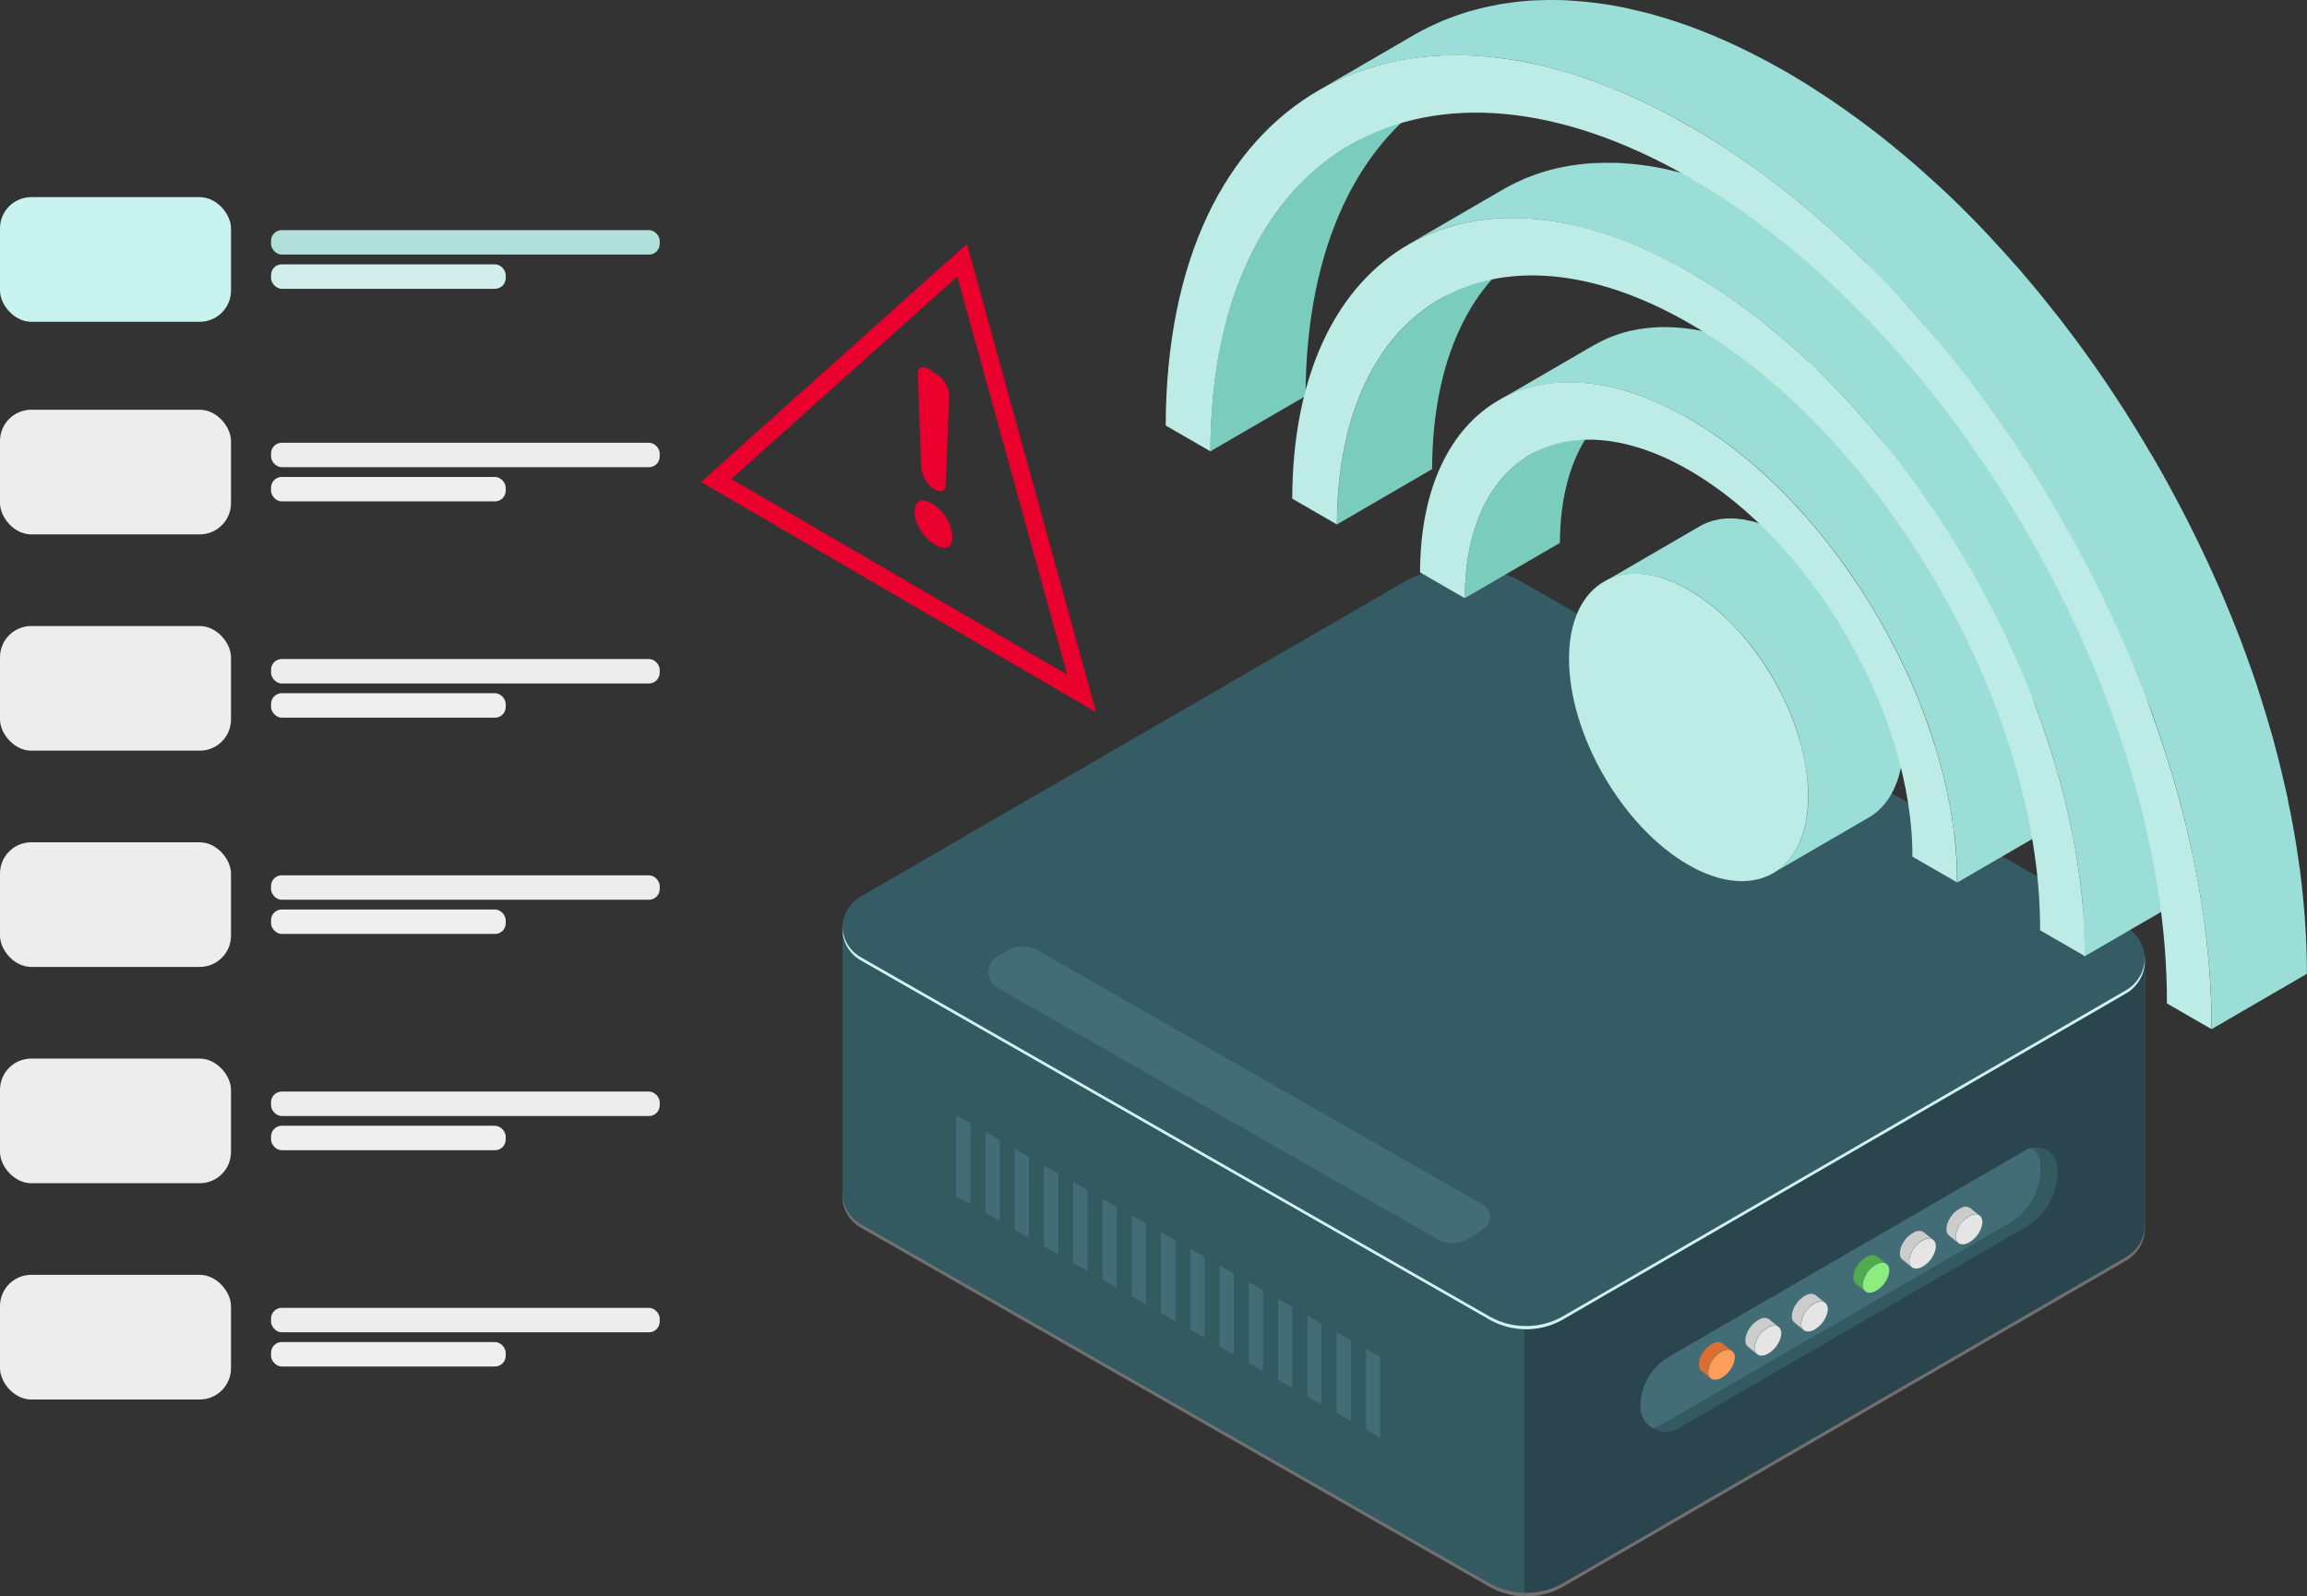 <svg xmlns="http://www.w3.org/2000/svg" width="514.753" height="356.274" viewBox="0 0 514.753 356.274"><rect x="0" y="0" width="514.753" height="356.274" fill="#333333" stroke="none"/><defs><clipPath id="clip-path"><path id="Path_5615" fill="none" d="m393.692 155.27-21.238 12.339c-19.16 11.135-31.068 34.794-31.154 68.385l21.238-12.339c.1-33.591 11.994-57.236 31.154-68.385Z" data-name="Path 5615" transform="translate(-341.3 -155.27)"/></clipPath><clipPath id="clip-path-2"><path id="Path_5617" fill="none" d="m405.162 179.29-21.238 12.339c-14.087 8.183-22.843 25.58-22.914 50.271l21.238-12.339c.071-24.691 8.813-42.088 22.914-50.271Z" data-name="Path 5617" transform="translate(-361.01 -179.29)"/></clipPath><clipPath id="clip-path-3"><path id="Path_5619" fill="none" d="M416.736 203.53 395.5 215.869c-8.971 5.216-14.545 16.279-14.588 32l21.238-12.339c.041-15.721 5.615-26.784 14.586-32Z" data-name="Path 5619" transform="translate(-380.91 -203.53)"/></clipPath><linearGradient id="linear-gradient" x1="-.334" x2="1" y1=".5" y2=".5" gradientUnits="objectBoundingBox"><stop offset="0" stop-color="#e0e0e0"/><stop offset="1" stop-color="#f0f0f0"/></linearGradient></defs><g id="six-fixes-for-internet-router" transform="translate(-65.58 -33.646)"><g id="Group_3362" data-name="Group 3362" transform="translate(0 -17.543)"><g id="Group_3356" data-name="Group 3356" transform="translate(65.58 95.189)"><rect id="Rectangle_608" width="51.543" height="27.817" fill="#c8f3ef" data-name="Rectangle 608" rx="6.97"/><g id="Group_3329" data-name="Group 3329" transform="translate(60.477 7.363)"><rect id="Rectangle_609" width="86.723" height="5.457" fill="#b1e0db" data-name="Rectangle 609" rx="2.39"/><rect id="Rectangle_610" width="52.361" height="5.457" fill="#d3efeb" data-name="Rectangle 610" rx="2.39" transform="translate(0 7.633)"/></g></g><g id="Group_3357" data-name="Group 3357" transform="translate(65.58 142.641)"><rect id="Rectangle_611" width="51.543" height="27.817" fill="#ededed" data-name="Rectangle 611" rx="6.97"/><g id="Group_3330" data-name="Group 3330" transform="translate(60.477 7.363)"><rect id="Rectangle_612" width="86.723" height="5.457" fill="#ededed" data-name="Rectangle 612" rx="2.39"/><rect id="Rectangle_613" width="52.361" height="5.457" fill="#efefef" data-name="Rectangle 613" rx="2.39" transform="translate(0 7.633)"/></g></g><g id="Group_3358" data-name="Group 3358" transform="translate(65.58 190.912)"><rect id="Rectangle_614" width="51.543" height="27.817" fill="#ededed" data-name="Rectangle 614" rx="6.97"/><g id="Group_3331" data-name="Group 3331" transform="translate(60.477 7.363)"><rect id="Rectangle_615" width="86.723" height="5.457" fill="#ededed" data-name="Rectangle 615" rx="2.39"/><rect id="Rectangle_616" width="52.361" height="5.457" fill="#efefef" data-name="Rectangle 616" rx="2.39" transform="translate(0 7.633)"/></g></g><g id="Group_3359" data-name="Group 3359" transform="translate(65.58 239.182)"><rect id="Rectangle_617" width="51.543" height="27.817" fill="#ededed" data-name="Rectangle 617" rx="6.97"/><g id="Group_3332" data-name="Group 3332" transform="translate(60.477 7.363)"><rect id="Rectangle_618" width="86.723" height="5.457" fill="#ededed" data-name="Rectangle 618" rx="2.39"/><rect id="Rectangle_619" width="52.361" height="5.457" fill="#efefef" data-name="Rectangle 619" rx="2.39" transform="translate(0 7.633)"/></g></g><g id="Group_3360" data-name="Group 3360" transform="translate(65.58 287.453)"><rect id="Rectangle_620" width="51.543" height="27.817" fill="#ededed" data-name="Rectangle 620" rx="6.97"/><g id="Group_3333" data-name="Group 3333" transform="translate(60.477 7.363)"><rect id="Rectangle_621" width="86.723" height="5.457" fill="#ededed" data-name="Rectangle 621" rx="2.39"/><rect id="Rectangle_622" width="52.361" height="5.457" fill="#efefef" data-name="Rectangle 622" rx="2.39" transform="translate(0 7.633)"/></g></g><g id="Group_3361" data-name="Group 3361" transform="translate(65.58 335.723)"><rect id="Rectangle_623" width="51.543" height="27.817" fill="#ededed" data-name="Rectangle 623" rx="6.97"/><g id="Group_3334" data-name="Group 3334" transform="translate(60.477 7.363)"><rect id="Rectangle_624" width="86.723" height="5.457" fill="#ededed" data-name="Rectangle 624" rx="2.39"/><rect id="Rectangle_625" width="52.361" height="5.457" fill="#efefef" data-name="Rectangle 625" rx="2.39" transform="translate(0 7.633)"/></g></g></g><g id="Group_3355" data-name="Group 3355" transform="translate(-40 -107.661)"><g id="Group_3346" data-name="Group 3346" transform="translate(293.529 267.761)"><path id="Path_5577" fill="#707070" d="M436.132 375.572V434.4a16.644 16.644 0 0 1-7.8-2.15l-140.2-80.107a8.156 8.156 0 0 1-4.084-8.068V287.21a8.165 8.165 0 0 0 4.084 6.09l38.707 22.141 54.88 31.359 46.617 26.64a16.042 16.042 0 0 0 7.8 2.15Z" data-name="Path 5577" transform="translate(-284.001 -204.578)"/><path id="Path_5578" fill="#707070" d="M528.674 291.43v58.87a8.4 8.4 0 0 1-4.285 7.395l-125.435 72.67a16.364 16.364 0 0 1-8.785 2.193V373.73a16.3 16.3 0 0 0 8.785-2.221l40.885-23.688 46.331-26.841 38.219-22.126a8.461 8.461 0 0 0 4.285-7.423Z" data-name="Path 5578" transform="translate(-238.025 -202.751)"/><path id="Path_5579" fill="#325a60" d="M436.132 375.022v58.827a16.643 16.643 0 0 1-7.8-2.15l-140.2-80.107a8.156 8.156 0 0 1-4.084-8.068V286.66a8.165 8.165 0 0 0 4.084 6.09l38.707 22.141 54.871 31.355 46.617 26.64a16.042 16.042 0 0 0 7.8 2.15Z" data-name="Path 5579" transform="translate(-284.001 -204.817)"/><path id="Path_5580" fill="#355b64" d="M574.646 317.439a8.461 8.461 0 0 1-4.285 7.423l-38.219 22.126-46.33 26.841-40.885 23.688a16.628 16.628 0 0 1-16.58.072l-46.617-26.64-54.871-31.355-38.707-22.141a8.1 8.1 0 0 1-4.084-6.09v-.115a8.181 8.181 0 0 1 4.041-8.068l120.863-70a26.889 26.889 0 0 1 26.827-.086l134.534 76.869a8.4 8.4 0 0 1 4.285 6.664 7.537 7.537 0 0 1 .043.8Z" data-name="Path 5580" transform="translate(-283.997 -229.549)"/><path id="Path_5581" fill="url(#linear-gradient)" d="M486.833 290.32v.8c0-.272-.029-.53-.043-.8Z" data-name="Path 5581" transform="translate(-196.184 -203.232)"/><path id="Path_5582" fill="#2a454e" d="M528.674 290.88v58.87a8.4 8.4 0 0 1-4.285 7.395l-125.435 72.67a16.363 16.363 0 0 1-8.785 2.193V373.18a16.3 16.3 0 0 0 8.785-2.221l40.885-23.688 46.331-26.841 38.219-22.13a8.461 8.461 0 0 0 4.285-7.423Z" data-name="Path 5582" transform="translate(-238.025 -202.989)"/><g id="Group_3335" data-name="Group 3335" transform="translate(178.069 129.639)"><path id="Path_5583" fill="#325a60" d="M500.5 324.767v.688a14.3 14.3 0 0 1-7.108 12.353l-77.528 44.912a5.427 5.427 0 0 1-2.78.76 5.657 5.657 0 0 1-2.923-.817 5.818 5.818 0 0 0 1.963-.717l77.514-44.912a14.235 14.235 0 0 0 7.137-12.324v-.688a4.708 4.708 0 0 0-2.035-3.9 4.77 4.77 0 0 1 5.79 4.643Z" data-name="Path 5583" transform="translate(-407.437 -320.012)"/><path id="Path_5584" fill="#426d77" d="M497.568 323.988v.688A14.188 14.188 0 0 1 490.431 337l-77.514 44.912a6.143 6.143 0 0 1-1.963.717 5.577 5.577 0 0 1-2.694-4.8 12.932 12.932 0 0 1 6.463-11.192l79.448-46.015a4.41 4.41 0 0 1 1.361-.53 4.688 4.688 0 0 1 2.035 3.9Z" data-name="Path 5584" transform="translate(-408.26 -319.979)"/></g><g id="Group_3336" fill="#426d77" data-name="Group 3336" transform="translate(25.392 122.47)"><path id="Path_5585" d="m304.916 334.872-3.2-1.82V315.01l3.2 1.82Z" data-name="Path 5585" transform="translate(-301.72 -315.01)"/><path id="Path_5586" d="m309.461 337.472-3.181-1.82V317.61l3.181 1.806Z" data-name="Path 5586" transform="translate(-299.745 -313.884)"/><path id="Path_5587" d="m314.021 340.058-3.181-1.806V320.21l3.181 1.806Z" data-name="Path 5587" transform="translate(-297.771 -312.758)"/><path id="Path_5588" d="m318.586 342.662-3.2-1.806V322.8l3.2 1.82Z" data-name="Path 5588" transform="translate(-295.8 -311.637)"/><path id="Path_5589" d="m323.131 345.262-3.181-1.82V325.4l3.181 1.82Z" data-name="Path 5589" transform="translate(-293.826 -310.511)"/><path id="Path_5590" d="m327.691 347.862-3.181-1.82V328l3.181 1.82Z" data-name="Path 5590" transform="translate(-291.851 -309.385)"/><path id="Path_5591" d="m332.251 350.462-3.181-1.82V330.6l3.181 1.82Z" data-name="Path 5591" transform="translate(-289.876 -308.259)"/><path id="Path_5592" d="m336.8 353.062-3.181-1.82V333.2l3.181 1.806Z" data-name="Path 5592" transform="translate(-287.906 -307.133)"/><path id="Path_5593" d="m341.361 355.648-3.181-1.806V335.8l3.181 1.806Z" data-name="Path 5593" transform="translate(-285.931 -306.007)"/><path id="Path_5594" d="m345.921 358.252-3.181-1.806V338.39l3.181 1.82Z" data-name="Path 5594" transform="translate(-283.956 -304.885)"/><path id="Path_5595" d="m350.471 360.852-3.181-1.82V340.99l3.181 1.82Z" data-name="Path 5595" transform="translate(-281.986 -303.759)"/><path id="Path_5596" d="m355.031 363.452-3.181-1.82V343.59l3.181 1.82Z" data-name="Path 5596" transform="translate(-280.011 -302.633)"/><path id="Path_5597" d="m359.591 366.052-3.181-1.82V346.19l3.181 1.82Z" data-name="Path 5597" transform="translate(-278.037 -301.508)"/><path id="Path_5598" d="m364.141 368.652-3.181-1.82V348.79l3.181 1.82Z" data-name="Path 5598" transform="translate(-276.066 -300.382)"/><path id="Path_5599" d="m368.7 371.252-3.181-1.82V351.39l3.181 1.81Z" data-name="Path 5599" transform="translate(-274.092 -299.256)"/></g><g id="Group_3345" data-name="Group 3345" transform="translate(191.124 142.885)"><g id="Group_3340" data-name="Group 3340" transform="translate(34.493)"><g id="Group_3337" data-name="Group 3337" transform="translate(20.751)"><path id="Path_5600" fill="#ccc" d="m463.329 331.268-2.121-1.72a1.93 1.93 0 0 0-1.92-.086c-.086.043-.186.086-.272.129-.029 0-.057.029-.086.043a.8.8 0 0 0-.115.072c-.014 0-.029.029-.057.029a1.307 1.307 0 0 0-.186.115.3.3 0 0 0-.086.057.209.209 0 0 0-.043.029.791.791 0 0 0-.115.086c-.029.029-.072.043-.1.072-.014 0-.029.029-.057.043s-.057.043-.086.072a.3.3 0 0 1-.086.057.621.621 0 0 1-.1.086c-.029.014-.043.043-.072.057 0 0-.029.029-.043.029a2.282 2.282 0 0 0-.186.186l-.029.029c-.043.057-.1.1-.143.158-.014.014-.029.043-.057.057s-.043.043-.057.072-.043.043-.057.072a1 1 0 0 0-.115.143c0 .014-.029.029-.029.043a2.056 2.056 0 0 0-.158.215.028.028 0 0 1-.029.029.311.311 0 0 1-.057.072l-.086.129a.317.317 0 0 1-.043.072c-.029.043-.043.072-.072.115a.31.31 0 0 1-.043.072.361.361 0 0 1-.057.1c-.029.043-.057.1-.086.143 0 .014-.029.043-.029.057s-.029.057-.029.072a1.443 1.443 0 0 0-.1.215v.029a.122.122 0 0 1-.043.072c0 .029-.014.043-.029.072a.977.977 0 0 1-.043.115c-.029.072-.043.129-.072.2 0 .043-.029.072-.043.115-.014.072-.043.143-.057.215a.266.266 0 0 1-.029.1 2.242 2.242 0 0 0-.057.3 1.94 1.94 0 0 0-.029.287v.545a.315.315 0 0 0 .014.115v.072a.129.129 0 0 0 .014.072.2.2 0 0 0 .029.086v.043a.287.287 0 0 0 .057.115.071.071 0 0 0 .014.043 1.262 1.262 0 0 0 .086.143v.029a.206.206 0 0 0 .029.043c0 .029.029.043.043.072s.029.043.043.057.029.029.029.043a.044.044 0 0 0 .014.029.827.827 0 0 0 .115.1l2.121 1.72a1.3 1.3 0 0 1-.143-.129s-.029-.029-.029-.043c-.029-.043-.072-.086-.1-.129a.209.209 0 0 0-.029-.043 1.072 1.072 0 0 1-.1-.172.071.071 0 0 0-.014-.043.7.7 0 0 1-.057-.158.2.2 0 0 0-.029-.086c0-.043-.029-.1-.029-.143a.314.314 0 0 0-.014-.115.4.4 0 0 0-.014-.129v-.416a1.023 1.023 0 0 1 .029-.287 1.112 1.112 0 0 1 .057-.3.267.267 0 0 1 .029-.1 1.2 1.2 0 0 1 .057-.215c0-.043.029-.072.043-.115a1.134 1.134 0 0 1 .072-.2.272.272 0 0 1 .043-.115c.014-.043.043-.1.057-.143.043-.086.072-.172.115-.244.029-.043.043-.1.072-.143s.057-.1.086-.143.072-.115.1-.172.043-.072.072-.115c.043-.072.086-.129.129-.2a.143.143 0 0 1 .057-.072 3.153 3.153 0 0 1 .2-.258s.029-.029.029-.043l.172-.215c.014-.029.043-.043.057-.072a2.731 2.731 0 0 1 .2-.215l.029-.029.229-.229c.029-.014.043-.043.072-.057a1.512 1.512 0 0 1 .172-.143c.029-.029.057-.043.086-.072l.029-.029c.043-.029.086-.072.129-.1s.072-.057.115-.086l.129-.086a1.31 1.31 0 0 1 .186-.115c.057-.029.115-.072.172-.1l.086-.043c.086-.043.186-.086.272-.129a1.926 1.926 0 0 1 1.92.086Z" data-name="Path 5600" transform="translate(-455.92 -329.255)"/><path id="Path_5601" fill="#e5e5e5" d="M457.41 334.953c-.244 1.72.86 2.608 2.479 1.963a6.03 6.03 0 0 0 3.368-4.3c.244-1.734-.86-2.608-2.479-1.963a6 6 0 0 0-3.368 4.3Z" data-name="Path 5601" transform="translate(-455.289 -328.742)"/></g><g id="Group_3338" data-name="Group 3338" transform="translate(10.375 5.388)"><path id="Path_5602" fill="#ccc" d="m456.089 335.028-2.121-1.72a1.93 1.93 0 0 0-1.92-.086c-.086.043-.186.086-.272.129-.029 0-.057.029-.086.043a.8.8 0 0 0-.115.072c-.014 0-.029.029-.057.029a1.3 1.3 0 0 0-.186.115.3.3 0 0 0-.086.057.205.205 0 0 0-.043.029.8.8 0 0 0-.115.086c-.029.029-.072.043-.1.072-.014 0-.029.029-.057.043s-.057.043-.086.072a.3.3 0 0 1-.086.057.622.622 0 0 1-.1.086c-.029.014-.043.043-.072.057 0 0-.029.029-.043.029a2.281 2.281 0 0 0-.186.186l-.029.029c-.043.057-.1.1-.143.158-.014.014-.029.043-.057.057s-.043.043-.057.072-.043.043-.057.072a1.007 1.007 0 0 0-.115.143c0 .014-.029.029-.029.043a2.057 2.057 0 0 0-.158.215.028.028 0 0 1-.029.029.31.31 0 0 1-.057.072l-.086.129a.315.315 0 0 1-.043.072c-.029.043-.043.072-.072.115a.307.307 0 0 1-.043.072.361.361 0 0 1-.057.1c-.029.043-.057.1-.086.143 0 .014-.029.043-.029.057s-.029.057-.029.072a1.453 1.453 0 0 0-.1.215v.029a.121.121 0 0 1-.043.072c0 .029-.014.043-.029.072a.982.982 0 0 1-.043.115c-.029.072-.043.129-.072.2 0 .043-.029.072-.043.115-.014.072-.043.143-.057.215a.267.267 0 0 1-.029.1 2.224 2.224 0 0 0-.057.3 1.932 1.932 0 0 0-.029.287v.544a.314.314 0 0 0 .014.115v.072a.129.129 0 0 0 .014.072.2.2 0 0 0 .029.086v.043a.289.289 0 0 0 .057.115.071.071 0 0 0 .014.043 1.256 1.256 0 0 0 .086.143v.029a.209.209 0 0 0 .029.043c0 .029.029.043.043.072s.029.043.043.057.029.029.029.043a.044.044 0 0 0 .014.029.814.814 0 0 0 .115.1l2.121 1.72a1.3 1.3 0 0 1-.143-.129s-.029-.029-.029-.043c-.029-.043-.072-.086-.1-.129a.208.208 0 0 0-.029-.043 1.067 1.067 0 0 1-.1-.172.07.07 0 0 0-.014-.043.7.7 0 0 1-.057-.158.2.2 0 0 0-.029-.086c0-.043-.029-.1-.029-.143a.315.315 0 0 0-.014-.115.4.4 0 0 0-.014-.129v-.416a1.027 1.027 0 0 1 .029-.287 1.112 1.112 0 0 1 .057-.3.266.266 0 0 1 .029-.1 1.188 1.188 0 0 1 .057-.215c0-.043.029-.072.043-.115a1.133 1.133 0 0 1 .072-.2.273.273 0 0 1 .043-.115c.014-.043.043-.1.057-.143.043-.086.072-.172.115-.244.029-.043.043-.1.072-.143s.057-.1.086-.143.072-.115.1-.172.043-.072.072-.115c.043-.072.086-.129.129-.2a.143.143 0 0 1 .057-.072 3.131 3.131 0 0 1 .2-.258s.029-.029.029-.043l.172-.215c.014-.029.043-.043.057-.072a2.749 2.749 0 0 1 .2-.215l.029-.029.229-.229c.029-.014.043-.043.072-.057a1.523 1.523 0 0 1 .172-.143c.029-.029.057-.043.086-.072l.029-.029c.043-.029.086-.072.129-.1s.072-.057.115-.086l.129-.086a1.3 1.3 0 0 1 .186-.115c.057-.029.115-.072.172-.1l.086-.043c.086-.043.186-.086.272-.129a1.926 1.926 0 0 1 1.92.086Z" data-name="Path 5602" transform="translate(-448.68 -333.015)"/><path id="Path_5603" fill="#e5e5e5" d="M450.17 338.723c-.244 1.72.86 2.608 2.479 1.963a6.03 6.03 0 0 0 3.368-4.3c.244-1.734-.86-2.608-2.479-1.963a6 6 0 0 0-3.368 4.3Z" data-name="Path 5603" transform="translate(-448.049 -332.497)"/></g><g id="Group_3339" data-name="Group 3339" transform="translate(0 10.777)"><path id="Path_5604" fill="#50aa50" d="m448.849 338.788-2.121-1.72a1.93 1.93 0 0 0-1.92-.086c-.086.043-.186.086-.272.129-.029 0-.057.029-.086.043a.8.8 0 0 0-.115.072c-.014 0-.029.029-.057.029a1.309 1.309 0 0 0-.186.115.3.3 0 0 0-.086.057.206.206 0 0 0-.043.029.792.792 0 0 0-.115.086c-.029.029-.072.043-.1.072a.269.269 0 0 1-.057.043c-.029.029-.057.043-.086.072a.3.3 0 0 1-.086.057.62.62 0 0 1-.1.086c-.029.014-.043.043-.072.057 0 0-.029.029-.043.029a2.276 2.276 0 0 0-.186.186l-.029.029c-.043.057-.1.1-.143.158-.014.014-.029.043-.057.057s-.043.043-.057.072-.043.043-.057.072a1 1 0 0 0-.115.143c0 .014-.029.029-.029.043a2.055 2.055 0 0 0-.158.215.028.028 0 0 1-.029.029.316.316 0 0 1-.057.072l-.086.129a.316.316 0 0 1-.043.072c-.029.043-.043.072-.072.115a.313.313 0 0 1-.043.072.358.358 0 0 1-.057.1c-.029.043-.057.1-.086.143 0 .014-.029.043-.029.057s-.029.057-.029.072a1.439 1.439 0 0 0-.1.215v.029a.122.122 0 0 1-.043.072c0 .029-.014.043-.029.072a.975.975 0 0 1-.043.115c-.029.072-.043.129-.072.2 0 .043-.029.072-.043.115-.014.072-.043.143-.057.215a.265.265 0 0 1-.029.1 2.244 2.244 0 0 0-.057.3 1.949 1.949 0 0 0-.029.287v.545a.317.317 0 0 0 .014.115v.072a.129.129 0 0 0 .014.072.2.2 0 0 0 .029.086v.043a.286.286 0 0 0 .057.115.071.071 0 0 0 .014.043 1.257 1.257 0 0 0 .086.143v.029a.207.207 0 0 0 .029.043c0 .029.029.043.043.072s.029.043.043.057.029.029.029.043a.044.044 0 0 0 .014.029.831.831 0 0 0 .115.1l2.121 1.72a1.288 1.288 0 0 1-.143-.129s-.029-.029-.029-.043c-.029-.043-.072-.086-.1-.129a.208.208 0 0 0-.029-.043 1.068 1.068 0 0 1-.1-.172.071.071 0 0 0-.014-.043.7.7 0 0 1-.057-.158.2.2 0 0 0-.029-.086c0-.043-.029-.1-.029-.143a.317.317 0 0 0-.014-.115.4.4 0 0 0-.014-.129v-.416a1.025 1.025 0 0 1 .029-.287 1.115 1.115 0 0 1 .057-.3.267.267 0 0 1 .029-.1 1.2 1.2 0 0 1 .057-.215c0-.043.029-.072.043-.115a1.119 1.119 0 0 1 .072-.2.274.274 0 0 1 .043-.115c.014-.043.043-.1.057-.143.043-.086.072-.172.115-.244.029-.043.043-.1.072-.143s.057-.1.086-.143.072-.115.1-.172.043-.072.072-.115c.043-.072.086-.129.129-.2a.143.143 0 0 1 .057-.072 3.145 3.145 0 0 1 .2-.258s.029-.029.029-.043l.172-.215c.014-.029.043-.043.057-.072a2.767 2.767 0 0 1 .2-.215l.029-.029.229-.229c.029-.014.043-.043.072-.057a1.5 1.5 0 0 1 .172-.143c.029-.029.057-.043.086-.072l.029-.029c.043-.029.086-.072.129-.1s.072-.057.115-.086l.129-.086a1.3 1.3 0 0 1 .186-.115c.057-.029.115-.072.172-.1l.086-.043c.086-.043.186-.086.272-.129a1.926 1.926 0 0 1 1.92.086Z" data-name="Path 5604" transform="translate(-441.44 -336.775)"/><path id="Path_5605" fill="#8aed7e" d="M442.92 342.483c-.244 1.72.86 2.608 2.479 1.963a6.03 6.03 0 0 0 3.368-4.3c.244-1.734-.86-2.608-2.479-1.963a6 6 0 0 0-3.368 4.3Z" data-name="Path 5605" transform="translate(-440.814 -336.257)"/></g></g><g id="Group_3344" data-name="Group 3344" transform="translate(0 19.432)"><g id="Group_3341" data-name="Group 3341" transform="translate(20.75)"><path id="Path_5606" fill="#ccc" d="m439.259 344.828-2.121-1.72a1.93 1.93 0 0 0-1.92-.086c-.086.043-.186.086-.272.129-.029 0-.057.029-.086.043a.79.79 0 0 0-.115.072c-.014 0-.029.029-.057.029a1.3 1.3 0 0 0-.186.115.3.3 0 0 0-.086.057.207.207 0 0 0-.043.029.791.791 0 0 0-.115.086c-.029.029-.072.043-.1.072-.014 0-.029.029-.057.043s-.057.043-.086.072a.3.3 0 0 1-.086.057.619.619 0 0 1-.1.086c-.029.014-.043.043-.072.057 0 0-.029.029-.043.029a2.281 2.281 0 0 0-.186.186l-.029.029c-.043.057-.1.1-.143.158-.014.014-.029.043-.057.057s-.043.043-.057.072-.043.043-.057.072a1.011 1.011 0 0 0-.115.143c0 .014-.029.029-.029.043a2.057 2.057 0 0 0-.158.215.028.028 0 0 1-.029.029.313.313 0 0 1-.057.072l-.086.129a.315.315 0 0 1-.043.072c-.029.043-.043.072-.072.115a.313.313 0 0 1-.043.072.362.362 0 0 1-.057.1c-.029.043-.057.1-.086.143 0 .014-.029.043-.029.057s-.029.057-.029.072a1.454 1.454 0 0 0-.1.215v.029a.122.122 0 0 1-.043.072c0 .029-.014.043-.029.072a.979.979 0 0 1-.043.115c-.029.072-.043.129-.072.2 0 .043-.029.072-.043.115-.014.072-.043.143-.057.215a.267.267 0 0 1-.029.1 2.224 2.224 0 0 0-.057.3 1.941 1.941 0 0 0-.029.287v.544a.315.315 0 0 0 .014.115v.072a.129.129 0 0 0 .014.072.2.2 0 0 0 .029.086v.043a.288.288 0 0 0 .057.115.071.071 0 0 0 .014.043 1.265 1.265 0 0 0 .086.143v.029a.207.207 0 0 0 .029.043c0 .029.029.043.043.072s.029.043.043.057.029.029.029.043a.044.044 0 0 0 .014.029.827.827 0 0 0 .115.1l2.121 1.72a1.3 1.3 0 0 1-.143-.129s-.029-.029-.029-.043c-.029-.043-.072-.086-.1-.129a.207.207 0 0 0-.029-.043 1.07 1.07 0 0 1-.1-.172.07.07 0 0 0-.014-.043.7.7 0 0 1-.057-.158.2.2 0 0 0-.029-.086c0-.043-.029-.1-.029-.143a.315.315 0 0 0-.014-.115.4.4 0 0 0-.014-.129v-.416a1.025 1.025 0 0 1 .029-.287 1.115 1.115 0 0 1 .057-.3.266.266 0 0 1 .029-.1 1.193 1.193 0 0 1 .057-.215c0-.043.029-.072.043-.115a1.129 1.129 0 0 1 .072-.2.273.273 0 0 1 .043-.115c.014-.043.043-.1.057-.143.043-.086.072-.172.115-.244.029-.043.043-.1.072-.143s.057-.1.086-.143.072-.115.1-.172.043-.072.072-.115c.043-.072.086-.129.129-.2a.143.143 0 0 1 .057-.072 3.143 3.143 0 0 1 .2-.258s.029-.029.029-.043l.172-.215c.014-.029.043-.043.057-.072a2.75 2.75 0 0 1 .2-.215l.029-.029.229-.229c.029-.014.043-.043.072-.057a1.521 1.521 0 0 1 .172-.143c.029-.029.057-.043.086-.072l.029-.029c.043-.029.086-.072.129-.1s.072-.057.115-.086l.129-.086a1.307 1.307 0 0 1 .186-.115c.057-.029.115-.072.172-.1l.086-.043c.086-.043.186-.086.272-.129a1.926 1.926 0 0 1 1.92.086Z" data-name="Path 5606" transform="translate(-431.85 -342.815)"/><path id="Path_5607" fill="#e5e5e5" d="M433.34 348.523c-.244 1.72.86 2.608 2.479 1.963a6.029 6.029 0 0 0 3.368-4.3c.244-1.734-.86-2.608-2.479-1.963a6 6 0 0 0-3.368 4.3Z" data-name="Path 5607" transform="translate(-431.219 -342.297)"/></g><g id="Group_3342" data-name="Group 3342" transform="translate(10.375 5.388)"><path id="Path_5608" fill="#ccc" d="m432.019 348.588-2.121-1.72a1.93 1.93 0 0 0-1.92-.086c-.086.043-.186.086-.272.129-.029 0-.057.029-.086.043a.8.8 0 0 0-.115.072c-.014 0-.029.029-.057.029a1.311 1.311 0 0 0-.186.115.3.3 0 0 0-.086.057.209.209 0 0 0-.043.029.791.791 0 0 0-.115.086c-.029.029-.072.043-.1.072-.014 0-.029.029-.057.043s-.057.043-.086.072a.3.3 0 0 1-.086.057.622.622 0 0 1-.1.086c-.029.014-.043.043-.072.057 0 0-.029.029-.043.029a2.282 2.282 0 0 0-.186.186l-.029.029c-.043.057-.1.1-.143.158-.014.014-.029.043-.057.057s-.043.043-.057.072-.043.043-.057.072a1 1 0 0 0-.115.143c0 .014-.029.029-.029.043a2.042 2.042 0 0 0-.158.215.028.028 0 0 1-.029.029.311.311 0 0 1-.057.072l-.086.129a.311.311 0 0 1-.043.072c-.029.043-.043.072-.072.115a.315.315 0 0 1-.043.072.359.359 0 0 1-.057.1c-.029.043-.057.1-.086.143 0 .014-.029.043-.029.057s-.029.057-.029.072a1.451 1.451 0 0 0-.1.215v.029a.122.122 0 0 1-.043.072c0 .029-.014.043-.029.072a.988.988 0 0 1-.043.115c-.029.072-.043.129-.072.2 0 .043-.029.072-.043.115-.014.072-.043.143-.057.215a.267.267 0 0 1-.029.1 2.232 2.232 0 0 0-.057.3 1.94 1.94 0 0 0-.029.287v.545a.315.315 0 0 0 .014.115v.072a.129.129 0 0 0 .014.072.2.2 0 0 0 .029.086v.043a.287.287 0 0 0 .057.115.071.071 0 0 0 .014.043 1.254 1.254 0 0 0 .086.143v.029a.208.208 0 0 0 .029.043c0 .029.029.043.043.072s.029.043.043.057.029.029.029.043a.044.044 0 0 0 .014.029.82.82 0 0 0 .115.1l2.121 1.72a1.286 1.286 0 0 1-.143-.129s-.029-.029-.029-.043c-.029-.043-.072-.086-.1-.129a.208.208 0 0 0-.029-.043 1.079 1.079 0 0 1-.1-.172.071.071 0 0 0-.014-.043.7.7 0 0 1-.057-.158.2.2 0 0 0-.029-.086c0-.043-.029-.1-.029-.143a.317.317 0 0 0-.014-.115.4.4 0 0 0-.014-.129v-.416a1.023 1.023 0 0 1 .029-.287 1.115 1.115 0 0 1 .057-.3.267.267 0 0 1 .029-.1 1.189 1.189 0 0 1 .057-.215c0-.043.029-.072.043-.115a1.128 1.128 0 0 1 .072-.2.273.273 0 0 1 .043-.115c.014-.043.043-.1.057-.143.043-.086.072-.172.115-.244.029-.043.043-.1.072-.143s.057-.1.086-.143.072-.115.1-.172.043-.072.072-.115c.043-.072.086-.129.129-.2a.143.143 0 0 1 .057-.072 3.145 3.145 0 0 1 .2-.258s.029-.029.029-.043l.172-.215c.014-.029.043-.043.057-.072a2.749 2.749 0 0 1 .2-.215l.029-.029.229-.229c.029-.014.043-.043.072-.057a1.519 1.519 0 0 1 .172-.143c.029-.029.057-.043.086-.072l.029-.029c.043-.029.086-.072.129-.1s.072-.057.115-.086l.129-.086a1.3 1.3 0 0 1 .186-.115c.057-.029.115-.072.172-.1l.086-.043c.086-.043.186-.086.272-.129a1.926 1.926 0 0 1 1.92.086Z" data-name="Path 5608" transform="translate(-424.61 -346.575)"/><path id="Path_5609" fill="#e5e5e5" d="M426.1 352.283c-.244 1.72.86 2.608 2.479 1.963a6.029 6.029 0 0 0 3.368-4.3c.244-1.734-.86-2.608-2.479-1.963a6 6 0 0 0-3.368 4.3Z" data-name="Path 5609" transform="translate(-423.979 -346.057)"/></g><g id="Group_3343" data-name="Group 3343" transform="translate(0 10.777)"><path id="Path_5610" fill="#db6e31" d="m424.779 352.348-2.121-1.72a1.93 1.93 0 0 0-1.92-.086c-.086.043-.186.086-.272.129-.029 0-.057.029-.086.043a.8.8 0 0 0-.115.072c-.014 0-.029.029-.057.029a1.306 1.306 0 0 0-.186.115.3.3 0 0 0-.086.057.209.209 0 0 0-.043.029.79.79 0 0 0-.115.086c-.029.029-.072.043-.1.072-.014 0-.029.029-.057.043s-.057.043-.086.072a.3.3 0 0 1-.086.057.62.62 0 0 1-.1.086c-.029.014-.043.043-.072.057 0 0-.029.029-.043.029a2.291 2.291 0 0 0-.186.186l-.029.029c-.043.057-.1.1-.143.158-.014.014-.029.043-.057.057s-.043.043-.057.072-.043.043-.057.072a1 1 0 0 0-.115.143c0 .014-.029.029-.029.043a2.053 2.053 0 0 0-.158.215.028.028 0 0 1-.029.029.312.312 0 0 1-.057.072l-.086.129a.314.314 0 0 1-.043.072c-.029.043-.043.072-.072.115a.312.312 0 0 1-.043.072.36.36 0 0 1-.057.1c-.029.043-.057.1-.086.143 0 .014-.029.043-.029.057s-.029.057-.029.072a1.448 1.448 0 0 0-.1.215v.029a.122.122 0 0 1-.043.072c0 .029-.014.043-.029.072a.982.982 0 0 1-.043.115c-.029.072-.043.129-.072.2 0 .043-.029.072-.043.115-.014.072-.043.143-.057.215a.266.266 0 0 1-.029.1 2.231 2.231 0 0 0-.057.3 1.936 1.936 0 0 0-.029.287v.545a.316.316 0 0 0 .014.115v.072a.129.129 0 0 0 .014.072.2.2 0 0 0 .029.086V356a.288.288 0 0 0 .057.115.071.071 0 0 0 .014.043 1.259 1.259 0 0 0 .086.143v.029a.207.207 0 0 0 .029.043c0 .029.029.043.043.072s.029.043.043.057.029.029.029.043a.044.044 0 0 0 .014.029.822.822 0 0 0 .115.1l2.121 1.72a1.288 1.288 0 0 1-.143-.129s-.029-.029-.029-.043c-.029-.043-.072-.086-.1-.129a.209.209 0 0 0-.029-.043 1.071 1.071 0 0 1-.1-.172.071.071 0 0 0-.014-.043.7.7 0 0 1-.057-.158.2.2 0 0 0-.029-.086c0-.043-.029-.1-.029-.143a.315.315 0 0 0-.014-.115.4.4 0 0 0-.014-.129v-.416a1.024 1.024 0 0 1 .029-.287 1.114 1.114 0 0 1 .057-.3.266.266 0 0 1 .029-.1 1.192 1.192 0 0 1 .057-.215c0-.043.029-.072.043-.115a1.128 1.128 0 0 1 .072-.2.274.274 0 0 1 .043-.115c.014-.043.043-.1.057-.143.043-.086.072-.172.115-.244.029-.043.043-.1.072-.143s.057-.1.086-.143.072-.115.1-.172.043-.072.072-.115c.043-.072.086-.129.129-.2a.143.143 0 0 1 .057-.072 3.145 3.145 0 0 1 .2-.258s.029-.029.029-.043l.172-.215c.014-.029.043-.043.057-.072a2.755 2.755 0 0 1 .2-.215l.029-.029.229-.229c.029-.014.043-.043.072-.057a1.525 1.525 0 0 1 .172-.143c.029-.029.057-.043.086-.072l.029-.029c.043-.029.086-.072.129-.1s.072-.057.115-.086l.129-.086a1.31 1.31 0 0 1 .186-.115c.057-.029.115-.072.172-.1l.086-.043c.086-.043.186-.086.272-.129a1.926 1.926 0 0 1 1.92.086Z" data-name="Path 5610" transform="translate(-417.37 -350.335)"/><path id="Path_5611" fill="#ff9d5a" d="M418.86 356.043c-.244 1.72.86 2.608 2.479 1.963a6.03 6.03 0 0 0 3.368-4.3c.244-1.734-.86-2.608-2.479-1.963a6 6 0 0 0-3.368 4.3Z" data-name="Path 5611" transform="translate(-416.739 -349.817)"/></g></g></g><path id="Path_5612" fill="#cef3f0" d="M570.349 299.877 532.129 322 485.8 348.845l-40.885 23.688a16.628 16.628 0 0 1-16.58.072l-46.617-26.64-54.871-31.355-38.707-22.141a8.1 8.1 0 0 1-4.084-6.09v-.115a5.3 5.3 0 0 1-.029-.674 7.516 7.516 0 0 0 .029 1.39v.115a8.165 8.165 0 0 0 4.084 6.09l38.707 22.141 54.871 31.355 46.617 26.64a16.593 16.593 0 0 0 16.58-.072l40.885-23.688 46.331-26.841 38.219-22.126a8.461 8.461 0 0 0 4.285-7.423 3.115 3.115 0 0 0-.014-.373 8.433 8.433 0 0 1-4.272 7.079Z" data-name="Path 5612" transform="translate(-283.999 -205.28)"/><path id="Path_5613" fill="#426d77" d="m308.722 297.911 98.336 56.2a6.443 6.443 0 0 0 6.649-.143l3.525-2.207a3.142 3.142 0 0 0-.115-5.388l-99.282-56.749a6.986 6.986 0 0 0-7.165.143l-2.078 1.3a3.975 3.975 0 0 0 .143 6.821Z" data-name="Path 5613" transform="translate(-274.159 -203.929)"/></g><g id="Group_3353" data-name="Group 3353" transform="translate(365.681 141.307)"><g id="Group_3348" data-name="Group 3348" transform="translate(9.96 20.009)"><g id="Group_3347" clip-path="url(#clip-path)" data-name="Group 3347"><path id="Path_5614" fill="#7accbc" d="m341.3 235.994 21.238-12.339c.1-33.591 11.995-57.236 31.154-68.385l-21.238 12.339c-19.16 11.135-31.068 34.794-31.154 68.385" data-name="Path 5614" transform="translate(-341.3 -155.27)"/></g></g><g id="Group_3350" data-name="Group 3350" transform="translate(38.205 54.431)"><g id="Group_3349" clip-path="url(#clip-path-2)" data-name="Group 3349"><path id="Path_5616" fill="#7accbc" d="m361.02 241.91 21.238-12.339c.072-24.691 8.813-42.089 22.914-50.271l-21.238 12.339c-14.087 8.183-22.843 25.58-22.914 50.271" data-name="Path 5616" transform="translate(-361.006 -179.286)"/></g></g><g id="Group_3352" data-name="Group 3352" transform="translate(66.723 89.168)"><g id="Group_3351" clip-path="url(#clip-path-3)" data-name="Group 3351"><path id="Path_5618" fill="#7accbc" d="m380.91 247.868 21.238-12.339c.043-15.721 5.618-26.784 14.588-32l-21.236 12.34c-8.971 5.216-14.545 16.279-14.588 32" data-name="Path 5618" transform="translate(-380.91 -203.53)"/></g></g><path id="Path_5620" fill="#9bddd7" d="M447.933 280.207c-.057-.645-.143-1.275-.229-1.92-.1-.7-.229-1.419-.358-2.121-.086-.487-.172-.974-.287-1.462-.1-.459-.215-.917-.33-1.361-.158-.631-.33-1.261-.5-1.906-.1-.373-.215-.731-.33-1.1a52.406 52.406 0 0 0-.717-2.135c-.1-.287-.2-.588-.315-.874a73.33 73.33 0 0 0-1.175-2.923 2.706 2.706 0 0 1-.158-.358c-.387-.86-.788-1.72-1.2-2.565-.129-.272-.272-.53-.4-.8a72.525 72.525 0 0 0-1.3-2.408c-.086-.143-.172-.3-.258-.459-.53-.931-1.1-1.834-1.677-2.737l-.516-.774c-.43-.645-.874-1.275-1.318-1.906a23.586 23.586 0 0 0-.745-1 43.672 43.672 0 0 0-1.2-1.533c-.344-.43-.688-.845-1.046-1.261-.33-.387-.673-.774-1.017-1.146-.588-.645-1.175-1.29-1.777-1.892a43.152 43.152 0 0 0-1.132-1.132c-.3-.287-.6-.559-.9-.845-.5-.459-1-.888-1.5-1.318-.3-.258-.6-.516-.917-.76a42.702 42.702 0 0 0-1.677-1.261c-.272-.2-.53-.4-.8-.588a39.879 39.879 0 0 0-2.551-1.619 36.663 36.663 0 0 0-2.45-1.275c-.215-.1-.416-.2-.631-.287a27.63 27.63 0 0 0-2.307-.917l-.129-.043a26.16 26.16 0 0 0-1.949-.545 35.606 35.606 0 0 0-1.089-.229q-.709-.129-1.419-.215c-.272-.029-.545-.057-.8-.086a13.643 13.643 0 0 0-1.705-.029h-.387a17.073 17.073 0 0 0-1.963.244c-.158.029-.315.072-.473.115-.5.115-.989.258-1.462.416-.158.057-.3.1-.444.158a13.018 13.018 0 0 0-1.748.831l21.238-12.339s.1-.057.143-.086a14.384 14.384 0 0 1 1.333-.659c.086-.043.172-.057.258-.1.143-.057.3-.1.444-.158.229-.086.459-.172.688-.244.258-.072.516-.115.774-.172.158-.029.315-.072.473-.115.086-.014.172-.043.258-.057a14.874 14.874 0 0 1 1.605-.186h.487c.416 0 .831-.029 1.275 0 .143 0 .3.029.444.043a8.048 8.048 0 0 1 .8.086c.244.029.487.029.745.072.215.029.444.1.673.143.358.072.717.143 1.089.229.2.043.387.072.587.129.444.115.9.272 1.361.416.043.014.086.029.143.043.545.186 1.089.387 1.648.616.215.086.444.2.659.3s.416.186.631.287c.8.387 1.619.788 2.451 1.275.86.5 1.705 1.046 2.551 1.619.272.186.545.387.8.588.559.4 1.118.817 1.677 1.261.315.244.616.5.917.759.5.43 1.018.86 1.5 1.318.3.272.6.559.9.845.186.186.387.344.573.53s.373.416.573.6c.6.616 1.2 1.247 1.777 1.892.186.215.387.4.573.6.158.172.3.373.444.545.358.416.688.831 1.032 1.261.229.287.459.545.688.831.172.229.344.473.516.7.244.33.5.659.745 1 .172.229.344.459.516.7.272.4.545.8.8 1.2l.516.774c.072.115.143.215.215.33.473.745.932 1.49 1.376 2.25.029.043.057.1.086.143.086.143.158.3.244.444.315.545.63 1.1.917 1.662.129.258.258.516.387.76.143.272.272.53.4.8.115.229.244.473.358.7.3.616.573 1.247.86 1.877.057.115.1.229.158.344.014.029.029.072.043.1.344.788.674 1.591.974 2.393.057.143.1.287.158.43.115.287.215.588.315.874.143.4.3.8.43 1.2.1.315.186.616.287.931.115.373.229.731.33 1.1l.215.688c.115.4.2.817.3 1.218.115.459.229.9.33 1.361.029.158.086.315.115.473.072.33.1.659.172.989.129.717.258 1.419.358 2.121.029.2.072.4.1.588.057.444.086.888.129 1.318.029.315.072.631.086.946.072.989.115 1.978.115 2.952-.029 8.412-3 14.331-7.781 17.111l-21.238 12.339c4.786-2.78 7.767-8.7 7.781-17.111 0-.974-.043-1.963-.115-2.952-.029-.315-.057-.631-.086-.931Z" data-name="Path 5620" transform="translate(-304.786 -106.346)"/><path id="Path_5621" fill="#9bddd7" d="M487.746 304.792a50.33 50.33 0 0 0-.2-1.433c-.115-.8-.229-1.605-.358-2.422-.086-.545-.186-1.075-.287-1.619-.143-.774-.287-1.562-.444-2.35a95.005 95.005 0 0 0-.4-1.877c-.115-.516-.229-1.046-.358-1.576-.158-.688-.344-1.376-.516-2.064a51.126 51.126 0 0 0-.4-1.533c-.115-.4-.229-.817-.344-1.218-.487-1.705-1-3.425-1.562-5.13a5.64 5.64 0 0 1-.143-.459 140.075 140.075 0 0 0-1.791-4.987c-.158-.416-.315-.831-.487-1.247-.545-1.4-1.118-2.794-1.705-4.184-.1-.229-.186-.444-.287-.674a147.67 147.67 0 0 0-2.107-4.614c-.186-.4-.387-.788-.573-1.189-.588-1.218-1.2-2.422-1.834-3.626-.2-.373-.387-.745-.588-1.1-.8-1.5-1.634-3-2.493-4.457-.158-.272-.33-.545-.487-.831-.76-1.29-1.533-2.565-2.336-3.826-.229-.373-.459-.731-.688-1.1a140.777 140.777 0 0 0-3.038-4.543c-.158-.229-.33-.459-.487-.674a133.337 133.337 0 0 0-3.353-4.543l-.43-.559a135.405 135.405 0 0 0-4.428-5.388c-.186-.229-.387-.444-.573-.674a120.751 120.751 0 0 0-7.938-8.283c-.2-.186-.4-.387-.6-.573a133.95 133.95 0 0 0-2.637-2.393c-.229-.2-.459-.387-.688-.588a75.404 75.404 0 0 0-2.995-2.479c-.588-.473-1.175-.931-1.763-1.39-.358-.272-.716-.545-1.075-.8-.588-.43-1.175-.86-1.763-1.275-.358-.244-.7-.5-1.06-.745a73.92 73.92 0 0 0-1.935-1.275c-.3-.2-.6-.4-.917-.6a68.884 68.884 0 0 0-2.866-1.734 86.292 86.292 0 0 0-3.783-2.035 26.129 26.129 0 0 0-1.089-.53q-1.419-.688-2.837-1.29c-.344-.143-.674-.3-1.017-.444a73.003 73.003 0 0 0-2.594-.989c-.229-.086-.473-.186-.7-.258q-1.634-.559-3.224-.989c-.659-.186-1.3-.33-1.949-.487-.258-.057-.53-.143-.788-.186a48.83 48.83 0 0 0-2.708-.5 1.252 1.252 0 0 1-.229-.029 43.3 43.3 0 0 0-2.293-.272c-.272-.029-.545-.043-.817-.057a52.657 52.657 0 0 0-1.447-.072 34.775 34.775 0 0 0-3.468.029c-.186 0-.373.043-.573.043-.931.072-1.834.172-2.723.315-.272.043-.559.086-.831.143a34.222 34.222 0 0 0-3 .688c-.029 0-.057.029-.1.029-.931.272-1.849.6-2.737.96-.258.1-.516.215-.759.33-.76.33-1.49.688-2.221 1.089-.244.129-.487.244-.717.373l21.238-12.339c.115-.057.215-.129.33-.186s.258-.115.387-.186c.717-.387 1.462-.76 2.221-1.089.143-.057.272-.143.416-.2a3.585 3.585 0 0 0 .358-.129 29.417 29.417 0 0 1 2.737-.96.2.2 0 0 0 .086-.029h.014a29.33 29.33 0 0 1 3-.688c.115-.029.229-.057.358-.086.158-.029.315-.029.473-.057a33.473 33.473 0 0 1 2.723-.315c.143 0 .272-.043.416-.043h.143a35.019 35.019 0 0 1 3.482-.029h.344c.358.014.731.057 1.1.086.272.014.545.029.817.057.76.072 1.519.158 2.293.272a1.251 1.251 0 0 1 .229.029h.029c.888.143 1.777.3 2.68.5.258.057.53.129.788.186.6.143 1.189.272 1.806.43a.647.647 0 0 1 .158.043q1.591.43 3.224.989c.229.086.473.172.716.258.86.3 1.72.631 2.594.989a3.731 3.731 0 0 1 .358.143c.215.086.444.2.659.3.931.4 1.877.831 2.823 1.29.358.172.716.344 1.089.53a78.53 78.53 0 0 1 3.783 2.035c.96.559 1.92 1.146 2.866 1.734.3.186.6.4.917.6.645.416 1.29.845 1.935 1.275.358.244.7.5 1.06.745.588.416 1.175.845 1.763 1.275.358.258.716.53 1.075.8.6.459 1.189.917 1.777 1.39.33.258.659.516.989.788.674.559 1.347 1.118 2.006 1.691.229.2.459.387.688.588a83.443 83.443 0 0 1 2.637 2.393c.2.186.387.373.588.559.559.53 1.118 1.06 1.677 1.605.086.086.172.186.258.272q1.548 1.526 3.052 3.138c1 1.075 1.992 2.164 2.966 3.282.086.1.172.186.258.287.115.129.215.272.33.387 1.5 1.748 3 3.54 4.428 5.388a1 1 0 0 1 .115.143 4.517 4.517 0 0 0 .315.416c1.146 1.49 2.264 3 3.353 4.543.115.158.229.3.344.459.057.072.1.158.158.229 1.046 1.49 2.049 3 3.038 4.528.1.143.2.287.287.43.143.215.272.444.4.674.8 1.261 1.576 2.537 2.336 3.826.115.2.244.4.358.6.043.072.086.158.129.229q1.29 2.214 2.494 4.471c.072.115.143.244.2.358.129.244.244.5.373.745.631 1.2 1.247 2.408 1.834 3.626.129.244.258.5.373.745.072.143.129.3.2.444a148.734 148.734 0 0 1 2.107 4.614c.029.057.043.1.072.158.072.172.143.344.215.53.6 1.39 1.161 2.78 1.705 4.184.086.229.186.459.287.688.072.186.129.373.2.559a138.13 138.13 0 0 1 1.791 4.987c0 .043.029.072.043.115.043.115.072.229.1.33a116.526 116.526 0 0 1 1.562 5.13c.057.215.143.43.2.645.057.186.1.387.143.573.143.516.272 1.032.4 1.533.172.688.358 1.376.516 2.064.129.516.244 1.046.358 1.562l.258 1.118c.057.258.1.5.143.76.158.788.315 1.562.444 2.336.1.545.2 1.089.287 1.634.129.8.258 1.619.358 2.422.057.387.129.759.172 1.146a1.94 1.94 0 0 0 .029.287c.215 1.72.387 3.425.5 5.13.029.358.043.731.072 1.089.1 1.734.172 3.468.172 5.188L488.548 316.2c0-1.705-.057-3.439-.172-5.188-.029-.358-.043-.731-.072-1.089a93.408 93.408 0 0 0-.5-5.13Z" data-name="Path 5621" transform="translate(-311.896 -119.251)"/><path id="Path_5622" fill="#9bddd7" d="M522.741 333.941a143.256 143.256 0 0 0-.487-5.159 63.133 63.133 0 0 0-.186-1.619c-.1-.788-.215-1.576-.33-2.365-.172-1.189-.344-2.379-.545-3.568-.129-.8-.287-1.6-.43-2.393-.215-1.146-.43-2.293-.659-3.454q-.279-1.4-.6-2.794c-.172-.774-.344-1.533-.53-2.307-.244-1.017-.5-2.035-.76-3.052-.2-.76-.387-1.5-.588-2.264a185.744 185.744 0 0 0-1.06-3.726c-.129-.43-.244-.874-.387-1.3-.5-1.662-1.032-3.339-1.591-5a180.602 180.602 0 0 0-2.637-7.366c-.229-.616-.473-1.232-.717-1.849a159.28 159.28 0 0 0-2.522-6.148c-.143-.33-.272-.674-.43-1a221.066 221.066 0 0 0-3.11-6.807l-.86-1.763q-1.311-2.687-2.708-5.331c-.287-.545-.573-1.1-.86-1.648q-1.784-3.332-3.669-6.592a87.137 87.137 0 0 0-.731-1.218q-1.677-2.837-3.439-5.632c-.344-.545-.688-1.089-1.032-1.619q-2.193-3.4-4.485-6.692c-.229-.33-.473-.659-.717-1q-2.407-3.418-4.944-6.707c-.244-.33-.487-.659-.745-.974-.516-.674-1.06-1.318-1.576-1.978-.674-.845-1.347-1.705-2.035-2.536-.545-.659-1.1-1.318-1.662-1.963-.659-.788-1.333-1.562-2.006-2.336a172.71 172.71 0 0 0-4.342-4.8l-.043-.043c-1.476-1.576-3-3.124-4.514-4.629-.946-.946-1.906-1.863-2.866-2.78-.287-.272-.573-.559-.86-.817-1.29-1.2-2.594-2.379-3.9-3.54-.33-.287-.674-.573-1-.86-.989-.845-1.978-1.691-2.966-2.508-.487-.4-.96-.774-1.447-1.161-.874-.7-1.748-1.39-2.622-2.049-.516-.4-1.046-.788-1.562-1.175a112.791 112.791 0 0 0-2.622-1.892 59.506 59.506 0 0 0-1.562-1.089q-1.419-.967-2.837-1.892c-.459-.287-.9-.6-1.347-.888-1.4-.888-2.809-1.748-4.242-2.565a129.552 129.552 0 0 0-4.07-2.236c-.358-.186-.7-.373-1.06-.545a93.398 93.398 0 0 0-3.64-1.777c-.129-.057-.272-.129-.4-.186a89.402 89.402 0 0 0-3.7-1.591c-1.29-.53-2.565-1-3.826-1.462-.344-.129-.7-.272-1.046-.387a85.924 85.924 0 0 0-4.758-1.462c-.96-.258-1.92-.487-2.866-.717-.387-.086-.788-.2-1.175-.287a68.49 68.49 0 0 0-4-.745l-.33-.043a73.042 73.042 0 0 0-3.411-.416c-.4-.043-.8-.057-1.2-.086-.845-.057-1.691-.115-2.522-.129-.373 0-.745-.014-1.118-.029-.888 0-1.763 0-2.622.043-.287 0-.588.014-.874.029a49.577 49.577 0 0 0-3.31.287c-.244.029-.473.072-.716.1-.874.115-1.748.258-2.608.43-.3.057-.588.115-.874.172-1 .215-2.006.459-2.981.731a.546.546 0 0 0-.143.043c-1.017.3-2.006.631-3 .989-.272.1-.53.2-.788.3-.788.315-1.576.645-2.336 1-.2.086-.4.172-.6.272q-1.5.709-2.923 1.548l21.238-12.339c.158-.1.33-.186.487-.272.8-.444 1.619-.874 2.436-1.261.2-.1.4-.186.6-.272.473-.215.931-.444 1.4-.645.3-.129.616-.244.931-.358.258-.1.53-.2.788-.3a51.084 51.084 0 0 1 2.952-.989h.029a.547.547 0 0 0 .143-.043 39.068 39.068 0 0 1 2.981-.731l.874-.172c.315-.057.631-.129.946-.186.545-.1 1.1-.158 1.662-.244.244-.029.473-.072.717-.1a67.732 67.732 0 0 1 2.981-.287h.33c.287-.014.588-.014.874-.029a53.629 53.629 0 0 1 2.637-.043c.373 0 .745 0 1.118.014.3 0 .6 0 .9.014.53.029 1.075.072 1.619.115.4.029.8.043 1.2.086 1.118.1 2.264.244 3.411.416l.33.043h.043q1.956.3 3.955.731c.387.086.788.2 1.175.287.874.2 1.748.4 2.637.645a1.411 1.411 0 0 1 .229.072 72.19 72.19 0 0 1 4.758 1.476c.344.115.688.258 1.046.387 1.261.459 2.536.931 3.826 1.462.172.072.358.129.53.2 1.046.43 2.107.9 3.153 1.39.129.057.272.129.4.186 1.2.559 2.422 1.161 3.64 1.777.358.186.7.358 1.06.545 1.347.7 2.708 1.447 4.07 2.221a107.6 107.6 0 0 1 4.227 2.565c.459.287.9.588 1.361.888q1.419.924 2.837 1.892c.53.358 1.046.731 1.562 1.1.874.616 1.748 1.247 2.608 1.892.53.387 1.046.788 1.576 1.189.874.674 1.748 1.361 2.622 2.049.487.387.974.774 1.447 1.161q1.483 1.225 2.966 2.494c.344.287.688.573 1.018.874a153.056 153.056 0 0 1 3.9 3.54l.86.817c.831.788 1.662 1.576 2.479 2.379.129.129.258.272.387.4a195.508 195.508 0 0 1 4.514 4.629.045.045 0 0 0 .014.029 211.46 211.46 0 0 1 4.357 4.829c.129.143.258.272.373.416.545.631 1.075 1.275 1.619 1.906.559.659 1.118 1.3 1.677 1.978.688.831 1.361 1.691 2.035 2.536.53.659 1.06 1.318 1.576 1.978.086.115.186.229.287.358.158.2.3.416.459.631q2.536 3.289 4.944 6.707c.158.229.33.444.487.674.072.115.143.215.215.33q2.3 3.289 4.485 6.692c.143.215.287.416.43.631l.6.989q1.763 2.794 3.439 5.646c.172.3.358.588.53.874.072.115.129.229.186.344q1.892 3.267 3.669 6.592c.1.186.2.358.3.545.186.358.358.731.559 1.089a206.111 206.111 0 0 1 2.708 5.345c.186.373.373.731.559 1.1.1.215.2.43.3.659a206.822 206.822 0 0 1 3.11 6.807c.029.072.072.158.1.229.115.258.2.516.315.774q1.311 3.074 2.522 6.162c.129.344.287.674.416 1.017.1.272.186.545.3.817.931 2.45 1.82 4.9 2.637 7.366.014.057.043.115.057.172.53 1.605 1.046 3.21 1.533 4.829.129.444.258.874.387 1.318.287.96.573 1.92.831 2.866l.215.845.6 2.279c.258 1.017.516 2.021.759 3.038.186.774.358 1.548.53 2.322.129.559.258 1.1.373 1.662.086.373.143.745.215 1.118.244 1.161.459 2.307.659 3.454l.43 2.393c.2 1.189.373 2.379.545 3.568.086.559.186 1.132.258 1.691.029.229.043.444.072.674.072.545.129 1.075.186 1.605.129 1.132.244 2.279.344 3.411a138.758 138.758 0 0 1 .358 5.159c.029.516.057 1.032.072 1.548.057 1.619.1 3.224.086 4.815v.029l-21.238 12.339c0-1.605-.029-3.224-.086-4.844-.014-.516-.043-1.017-.072-1.533a134.538 134.538 0 0 0-.215-3.411Z" data-name="Path 5622" transform="translate(-318.015 -130.33)"/><path id="Path_5623" fill="#9bddd7" d="M516.1 244.4a290.84 290.84 0 0 0-5.961-8.914q-2.085-2.966-4.213-5.861l-1.032-1.376a237.709 237.709 0 0 0-3.339-4.371c-.688-.888-1.4-1.763-2.107-2.637-.888-1.1-1.777-2.207-2.68-3.3-.717-.874-1.462-1.734-2.193-2.594-.831-.974-1.677-1.949-2.522-2.923a246.783 246.783 0 0 0-4.013-4.442c-.588-.645-20.55 18.085-21.152 17.44-1.935-2.064 15.477-23.459 13.485-25.422a229.236 229.236 0 0 0-5.059-4.844c-.516-.473-1.032-.931-1.548-1.4-1.2-1.089-2.393-2.178-3.611-3.239-.645-.573-1.3-1.118-1.963-1.677a275.06 275.06 0 0 0-3.282-2.751c-.7-.573-1.4-1.132-2.107-1.691-1.075-.86-2.15-1.691-3.239-2.508a148.256 148.256 0 0 0-2.135-1.6 169.96 169.96 0 0 0-3.339-2.408c-.688-.487-1.376-.974-2.064-1.447a145.932 145.932 0 0 0-3.669-2.422c-.587-.387-1.175-.788-1.777-1.161a146.974 146.974 0 0 0-5.474-3.31 134.702 134.702 0 0 0-5.374-2.938 65.536 65.536 0 0 0-1.39-.717 123.335 123.335 0 0 0-4.815-2.35c-.172-.086-.344-.172-.516-.244a116.042 116.042 0 0 0-5.274-2.264c-.344-.143-.688-.272-1.032-.416-1.705-.674-3.4-1.3-5.073-1.877-.186-.072-.387-.129-.573-.186-1.6-.53-3.2-1.032-4.772-1.476l-.731-.215a102.418 102.418 0 0 0-3.912-.974c-.516-.115-1.046-.272-1.562-.373-1.777-.387-3.54-.7-5.274-.974-.158-.029-.3-.029-.459-.057-1.5-.229-3-.4-4.471-.53-.53-.043-1.06-.072-1.591-.115a66.674 66.674 0 0 0-3.325-.172c-.5-.014-1-.029-1.49-.029-1.161 0-2.322 0-3.454.057-.387.014-.774.014-1.161.043a71.267 71.267 0 0 0-4.356.387c-.315.043-.631.1-.946.143a53.743 53.743 0 0 0-3.425.573c-.387.072-.774.158-1.161.229-1.333.287-2.637.6-3.927.974l-.186.043a53.085 53.085 0 0 0-3.941 1.318c-.358.129-.7.272-1.046.4a61.17 61.17 0 0 0-3.1 1.318c-.258.115-.53.229-.788.358a53.743 53.743 0 0 0-3.869 2.035l21.238-12.339c.215-.129.43-.244.645-.373a52.41 52.41 0 0 1 3.224-1.662c.258-.129.53-.244.788-.358a70.254 70.254 0 0 1 1.863-.845c.4-.172.817-.315 1.232-.473.344-.143.7-.272 1.046-.4a56.392 56.392 0 0 1 3.9-1.3h.043l.186-.043a57.581 57.581 0 0 1 3.927-.974c.387-.086.774-.158 1.161-.229l1.247-.258c.717-.129 1.447-.215 2.178-.315.315-.043.631-.1.946-.143a68.986 68.986 0 0 1 3.941-.373c.143 0 .287 0 .43-.014.387-.029.774-.029 1.161-.043a68.31 68.31 0 0 1 3.454-.057c.5 0 .989 0 1.49.029.4 0 .788 0 1.189.029.7.029 1.419.1 2.135.158.53.043 1.06.072 1.591.115 1.476.143 2.981.315 4.485.545.143.029.287.029.43.057h.057c1.72.258 3.454.588 5.216.974.516.115 1.046.258 1.562.373 1.161.272 2.307.53 3.482.845l.43.129.731.215c1.576.444 3.167.931 4.772 1.476.186.072.387.115.573.186 1.677.573 3.368 1.2 5.073 1.877.344.143.688.272 1.032.416.373.143.731.287 1.1.444a164.46 164.46 0 0 1 4.17 1.82c.172.086.344.172.516.244 1.591.745 3.2 1.533 4.815 2.35.459.244.931.473 1.39.717 1.777.931 3.568 1.906 5.374 2.938q2.751 1.591 5.474 3.31c.588.373 1.189.774 1.777 1.161 1.232.788 2.451 1.591 3.669 2.422.688.473 1.376.96 2.078 1.447 1.118.788 2.221 1.576 3.339 2.393.716.53 1.433 1.075 2.15 1.6a177.58 177.58 0 0 1 3.239 2.508c.7.559 1.4 1.118 2.107 1.691 1.1.9 2.193 1.82 3.282 2.737.659.559 1.318 1.1 1.963 1.677q1.806 1.591 3.611 3.224c.516.473 1.046.931 1.562 1.4a221.691 221.691 0 0 1 5 4.786l.057.057a236.18 236.18 0 0 1 5.89 6.047c.588.631 1.175 1.275 1.763 1.92a247.472 247.472 0 0 1 4.027 4.457c.287.33.573.631.86.946.559.645 1.1 1.3 1.662 1.963.731.86 1.462 1.72 2.193 2.594.9 1.089 1.791 2.193 2.68 3.3.7.874 1.4 1.748 2.107 2.637l.688.86c.888 1.146 1.763 2.336 2.651 3.5.344.459.688.9 1.032 1.376a275.559 275.559 0 0 1 4.041 5.6c.057.086.115.172.172.244a283.41 283.41 0 0 1 5.976 8.914c.215.33.444.645.645.974.287.444.545.9.817 1.333q2.322 3.676 4.557 7.466c.244.416.5.8.745 1.218.215.358.416.731.63 1.089a250.62 250.62 0 0 1 4.5 8.125c.129.244.272.487.4.731a271.336 271.336 0 0 1 2.737 5.3c.158.315.315.645.473.96a409.67 409.67 0 0 1 1.834 3.7c.3.63.588 1.247.888 1.877.272.573.545 1.161.817 1.734q1.5 3.224 2.909 6.449v.014c0 .029.029.057.043.086.932 2.135 1.806 4.285 2.68 6.42.244.6.487 1.218.731 1.82.272.674.545 1.347.8 2.021.387 1.018.759 2.035 1.132 3.052.215.573.43 1.132.63 1.705q1.118 3.074 2.15 6.148c.043.129.072.244.115.373.172.53.329 1.046.5 1.576a232.75 232.75 0 0 1 1.6 5.13c.229.76.444 1.533.674 2.293.229.8.473 1.591.7 2.393.172.631.33 1.247.487 1.877.272 1.017.545 2.021.8 3.038.33 1.318.659 2.637.96 3.955.229 1 .473 2.006.688 3 .1.459.215.917.315 1.376.129.63.229 1.261.358 1.892a188.807 188.807 0 0 1 2.179 12.639c.086.63.2 1.275.287 1.92.057.444.1.888.158 1.333.1.8.186 1.6.272 2.407.158 1.4.287 2.794.416 4.17.072.788.143 1.591.2 2.379.1 1.462.186 2.909.258 4.356.029.674.072 1.361.1 2.035.072 2.107.115 4.2.115 6.262l-21.238 12.339c0-2.078-.043-4.17-.115-6.262-.029-.674-.072-1.361-.1-2.035-.072-1.447-.143-2.895-.258-4.357-.057-.788-.129-1.576-.2-2.379-.115-1.39-.258-2.78-.416-4.185-.086-.8-.172-1.591-.272-2.393-.129-1.075-.287-2.164-.444-3.253a191.58 191.58 0 0 0-.717-4.758c-.172-1.017-.344-2.049-.53-3.081-.287-1.591-.6-3.2-.932-4.8a252.49 252.49 0 0 0-.674-3.267c-.215-.989-.459-1.992-.688-3-.315-1.318-.63-2.637-.96-3.969-.258-1-.516-2.021-.788-3.024a285.461 285.461 0 0 0-1.189-4.271c-.215-.76-.444-1.519-.673-2.293-.516-1.72-1.061-3.425-1.605-5.145-.172-.516-.33-1.046-.5-1.562a233.466 233.466 0 0 0-2.264-6.52c-.2-.559-.416-1.118-.63-1.677-.631-1.691-1.276-3.4-1.949-5.087-.244-.6-.473-1.218-.717-1.82a242.818 242.818 0 0 0-2.68-6.42c0-.029-.029-.057-.043-.086-.931-2.164-1.92-4.313-2.923-6.477-.272-.573-.545-1.146-.817-1.734a223.133 223.133 0 0 0-2.708-5.575c-.158-.315-.315-.645-.473-.96a264.722 264.722 0 0 0-3.153-6.033 322.086 322.086 0 0 0-4.5-8.125c-.444-.774-.917-1.533-1.376-2.307q-2.236-3.783-4.557-7.452c-.487-.774-.974-1.548-1.462-2.307Z" data-name="Path 5623" transform="translate(-324.056 -141.307)"/><path id="Path_5624" fill="#bdece6" d="M423.9 234.307c-14.732-8.512-26.712-1.677-26.755 15.248s11.851 37.56 26.583 46.072 26.726 1.677 26.769-15.262-11.866-37.546-26.6-46.058Z" data-name="Path 5624" transform="translate(-307.155 -102.62)"/><path id="Path_5625" fill="#bdece6" d="M434.066 209.026c-33.032-19.074-60-3.712-60.116 34.25l9.974 5.761c.086-31.642 22.571-44.453 50.1-28.546s49.884 54.585 49.784 86.226l9.96 5.747c.115-37.961-26.683-84.363-59.715-103.437Z" data-name="Path 5625" transform="translate(-317.201 -115.531)"/><path id="Path_5626" fill="#bdece6" d="M442.77 187.344c-48.752-28.145-88.548-5.474-88.72 50.558l9.974 5.761c.143-49.712 35.439-69.832 78.7-44.854s78.345 85.739 78.2 135.437l9.974 5.761c.158-56.032-39.395-124.517-88.147-152.662Z" data-name="Path 5626" transform="translate(-325.819 -126.608)"/><path id="Path_5627" fill="#bdece6" d="M451.4 165.851c-64.344-37.145-116.851-7.208-117.051 66.708l9.974 5.761c.186-67.611 48.208-94.968 107.049-61 28.5 16.466 55.258 44.668 75.364 79.477 20.077 34.78 31.1 72 31.011 104.741l9.96 5.747c.1-35.812-11.937-76.482-33.891-114.529s-51.232-68.915-82.4-86.914Z" data-name="Path 5627" transform="translate(-334.35 -137.588)"/></g><g id="Group_3354" fill="#e9002d" data-name="Group 3354" transform="translate(262 195.738)"><path id="Path_5628" d="M350.147 283.816 262 232.442l59.328-53.152Zm-81.383-52.063 74.92 43.665-24.491-88.835-50.429 45.184Z" data-name="Path 5628" transform="translate(-262 -179.29)"/><path id="Path_5629" d="M295.26 230.717c0-2.565 1.734-3.2 4.185-1.562a9.36 9.36 0 0 1 4.242 7.208c0 2.522-1.677 3.239-4.242 1.519-2.508-1.676-4.245-4.682-4.185-7.165Zm1.476-9.53-.788-21.123c-.057-1.591 1.175-2.049 2.723-1.017l1.591 1.06a6.217 6.217 0 0 1 2.723 4.657l-.788 20.048c-.057 1.433-1.261 1.777-2.723.8a6.432 6.432 0 0 1-2.723-4.457Z" data-name="Path 5629" transform="translate(-247.597 -170.973)"/></g></g></g></svg>